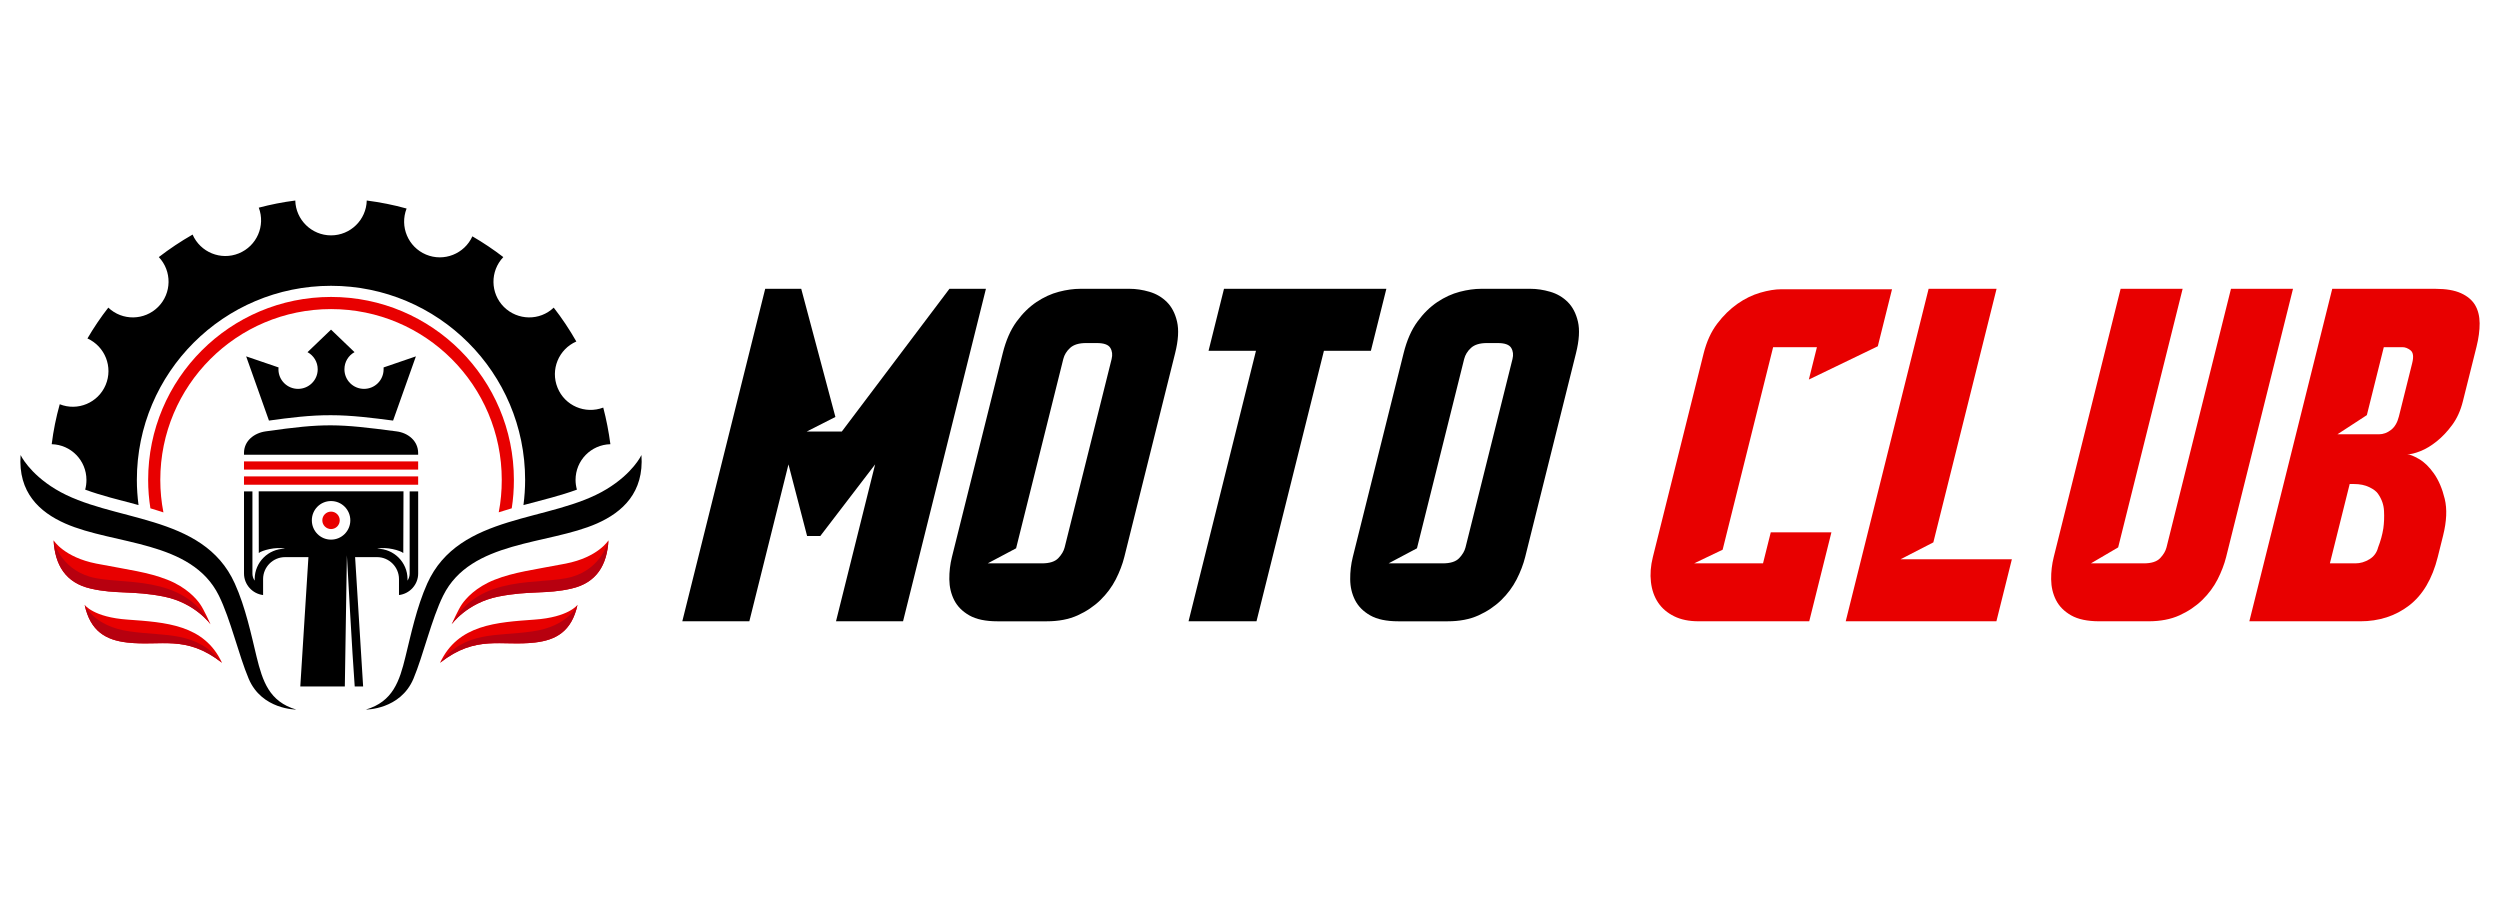 <?xml version="1.0" encoding="utf-8"?>
<!-- Generator: Adobe Illustrator 16.0.0, SVG Export Plug-In . SVG Version: 6.00 Build 0)  -->
<!DOCTYPE svg PUBLIC "-//W3C//DTD SVG 1.1//EN" "http://www.w3.org/Graphics/SVG/1.1/DTD/svg11.dtd">
<svg version="1.1" id="Calque_1" xmlns="http://www.w3.org/2000/svg" xmlns:xlink="http://www.w3.org/1999/xlink" x="0px" y="0px"
	 width="228px" height="83px" viewBox="0 0 228 83" enable-background="new 0 0 228 83" xml:space="preserve">
<g>
	<g>
		<path fill-rule="evenodd" clip-rule="evenodd" d="M33.448,18.287c1.241,0.161,2.455,0.402,3.633,0.731
			c-0.643,1.643,0.135,3.509,1.768,4.197c1.634,0.688,3.509-0.062,4.232-1.662c0.981,0.572,1.928,1.206,2.821,1.893
			c-1.215,1.278-1.196,3.296,0.053,4.546c1.259,1.249,3.277,1.276,4.544,0.063c0.759,0.972,1.447,2.008,2.062,3.089
			c-1.615,0.704-2.383,2.571-1.713,4.215c0.66,1.642,2.518,2.437,4.168,1.812c0.286,1.089,0.5,2.205,0.652,3.34
			c-1.768,0.043-3.178,1.48-3.178,3.258c0,0.304,0.044,0.598,0.125,0.885c-1.5,0.553-3.117,0.938-4.572,1.329l-0.304,0.08
			c0.098-0.758,0.152-1.517,0.152-2.294c0-9.785-7.929-17.704-17.704-17.704c-9.776,0-17.706,7.919-17.706,17.704
			c0,0.777,0.054,1.536,0.152,2.294l-0.294-0.08c-1.456-0.392-3.081-0.776-4.572-1.329c0.081-0.287,0.116-0.581,0.116-0.885
			c0-1.777-1.41-3.215-3.169-3.258c0.152-1.242,0.402-2.455,0.733-3.644c1.633,0.651,3.499-0.125,4.187-1.759
			c0.688-1.633-0.053-3.509-1.66-4.241c0.572-0.981,1.206-1.919,1.901-2.812c1.277,1.213,3.295,1.187,4.545-0.063
			c1.249-1.25,1.268-3.268,0.063-4.546c0.973-0.749,2-1.436,3.08-2.053c0.705,1.617,2.58,2.384,4.214,1.715
			c1.643-0.669,2.447-2.518,1.822-4.169c1.08-0.285,2.196-0.509,3.33-0.651c0.045,1.759,1.492,3.178,3.26,3.178
			C31.966,21.465,33.404,20.046,33.448,18.287L33.448,18.287z"/>
		<path fill-rule="evenodd" clip-rule="evenodd" fill="#E80000" d="M30.19,27.081c9.213,0,16.677,7.473,16.677,16.687
			c0,0.875-0.062,1.75-0.197,2.59c-0.401,0.115-0.793,0.239-1.186,0.365c0.187-0.956,0.276-1.946,0.276-2.955
			c0-8.606-6.964-15.579-15.57-15.579c-8.599,0-15.572,6.973-15.572,15.579c0,1.009,0.098,1.999,0.286,2.964
			c-0.393-0.135-0.795-0.25-1.188-0.374c-0.134-0.84-0.205-1.705-0.205-2.59C13.512,34.554,20.976,27.081,30.19,27.081L30.19,27.081
			z"/>
		<path fill-rule="evenodd" clip-rule="evenodd" d="M58.5,41.5c0,0-0.759,1.651-3.187,3.115c-5.045,3.063-13.437,2.134-16.348,8.6
			c-0.973,2.169-1.5,4.715-1.991,6.696c-0.536,2.204-1.142,4.08-3.607,4.802c0,0,3.143,0.017,4.339-2.811
			c0.902-2.152,1.652-5.448,2.715-7.59c2.509-5.045,9.553-4.6,14.026-6.572C56.786,46.704,58.742,44.91,58.5,41.5L58.5,41.5z
			 M1.878,41.5c0,0,0.768,1.651,3.188,3.115c5.045,3.063,13.437,2.134,16.347,8.6c0.982,2.169,1.51,4.715,1.991,6.696
			c0.544,2.204,1.143,4.08,3.616,4.802c0,0-3.144,0.017-4.339-2.811c-0.911-2.152-1.661-5.448-2.723-7.59
			c-2.5-5.045-9.554-4.6-14.018-6.572C3.602,46.704,1.637,44.91,1.878,41.5L1.878,41.5z"/>
		<path fill-rule="evenodd" clip-rule="evenodd" d="M35.849,38.357L37.93,32.5l-2.946,1.01c0,0.063,0,0.115,0,0.169
			c0,0.992-0.794,1.786-1.785,1.786c-0.992,0-1.787-0.794-1.787-1.786c0-0.678,0.367-1.26,0.92-1.562l-2.142-2.055l-2.144,2.055
			c0.553,0.302,0.929,0.884,0.929,1.562c0,0.992-0.803,1.786-1.794,1.786c-0.983,0-1.787-0.794-1.787-1.786
			c0-0.054,0-0.106,0.01-0.169l-2.955-1.01l2.08,5.857c1.867-0.26,3.768-0.5,5.652-0.49C32.064,37.867,33.984,38.116,35.849,38.357
			L35.849,38.357z"/>
		<path fill-rule="evenodd" clip-rule="evenodd" fill="#E80000" d="M38.136,42.08v0.75H22.252v-0.75H38.136z M38.136,43.446v0.759
			H22.252v-0.759H38.136z M30.19,46.659c0.445,0,0.794,0.359,0.794,0.796c0,0.438-0.349,0.795-0.794,0.795
			c-0.438,0-0.795-0.357-0.795-0.795C29.395,47.019,29.751,46.659,30.19,46.659L30.19,46.659z"/>
		<path fill-rule="evenodd" clip-rule="evenodd" d="M30.19,45.696c0.972,0,1.759,0.785,1.759,1.759c0,0.973-0.787,1.759-1.759,1.759
			c-0.974,0-1.75-0.786-1.75-1.759C28.439,46.481,29.216,45.696,30.19,45.696L30.19,45.696z M32.386,50.811l0.731,11.795H32.35
			C32.145,60,31.636,50.642,31.636,50.642l-0.188,11.964H30.52h-0.526h-2.607l0.741-11.795h-2.134c-1.099,0-2,0.903-2,2v1.457
			c-0.974-0.116-1.741-0.956-1.741-1.965v-7.49h0.768v7.49c0,0.241,0.071,0.465,0.206,0.651v-0.144c0-1.525,1.241-2.767,2.768-2.767
			c-0.839-0.204-2.134,0.162-2.393,0.394l-0.009-5.625h13.205l-0.019,5.625c-0.258-0.231-1.544-0.598-2.383-0.394
			c1.527,0,2.768,1.241,2.768,2.767v0.144c0.125-0.187,0.196-0.41,0.196-0.651v-7.49h0.777v7.49c0,1.009-0.769,1.849-1.75,1.965
			v-1.457c0-1.097-0.902-2-1.992-2H32.386z"/>
		<path fill-rule="evenodd" clip-rule="evenodd" d="M24.234,39.34c5.348-0.759,6.562-0.705,11.918,0
			c1.081,0.133,1.983,0.883,1.983,1.973v0.16H22.252v-0.16C22.252,40.223,23.154,39.492,24.234,39.34L24.234,39.34z"/>
		<path fill-rule="evenodd" clip-rule="evenodd" fill="#E80000" d="M4.887,49.277c0,0,0.938,1.542,3.902,2.124
			c2.964,0.57,4.714,0.777,6.464,1.466c1.75,0.686,2.651,1.73,2.991,2.223c0.348,0.479,0.956,1.848,0.956,1.848
			s-1.384-1.948-4.241-2.527c-2.858-0.572-4.384-0.196-6.688-0.733C5.967,53.152,5.012,51.508,4.887,49.277L4.887,49.277z"/>
		<path fill-rule="evenodd" clip-rule="evenodd" fill="#B7000F" d="M19.199,56.938c0,0-1.384-1.948-4.241-2.527
			c-2.858-0.572-4.384-0.196-6.688-0.733c-2.304-0.524-3.259-2.169-3.384-4.399c0,0,0.553,2.526,3.348,3.329
			C11.021,53.41,16.645,52.241,19.199,56.938L19.199,56.938z"/>
		<path fill-rule="evenodd" clip-rule="evenodd" fill="#E80000" d="M7.718,55.161c0,0,0.793,1.133,3.918,1.347
			c3.438,0.25,6.991,0.439,8.607,3.938c-3.295-2.59-5.58-1.489-8.652-1.849C9.681,58.374,8.244,57.598,7.718,55.161L7.718,55.161z"
			/>
		<path fill-rule="evenodd" clip-rule="evenodd" fill="#B7000F" d="M20.244,60.445c-3.295-2.59-5.58-1.489-8.652-1.849
			c-1.911-0.223-3.348-0.999-3.874-3.436c0,0,0.793,1.964,4.124,2.427C15.172,58.063,17.922,57.507,20.244,60.445L20.244,60.445z"/>
		<path fill-rule="evenodd" clip-rule="evenodd" fill="#E80000" d="M55.492,49.277c0,0-0.928,1.542-3.902,2.124
			c-2.964,0.57-4.713,0.777-6.464,1.466c-1.75,0.686-2.642,1.73-2.99,2.223c-0.339,0.479-0.947,1.848-0.947,1.848
			s1.384-1.948,4.241-2.527c2.857-0.572,4.384-0.196,6.688-0.733C54.42,53.152,55.367,51.508,55.492,49.277L55.492,49.277z"/>
		<path fill-rule="evenodd" clip-rule="evenodd" fill="#B7000F" d="M41.189,56.938c0,0,1.384-1.948,4.241-2.527
			c2.857-0.572,4.384-0.196,6.688-0.733c2.303-0.524,3.25-2.169,3.375-4.399c0,0-0.553,2.526-3.339,3.329
			C49.357,53.41,43.733,52.241,41.189,56.938L41.189,56.938z"/>
		<path fill-rule="evenodd" clip-rule="evenodd" fill="#E80000" d="M52.67,55.161c0,0-0.803,1.133-3.92,1.347
			c-3.446,0.25-6.99,0.439-8.615,3.938c3.295-2.59,5.58-1.489,8.66-1.849C50.698,58.374,52.135,57.598,52.67,55.161L52.67,55.161z"
			/>
		<path fill-rule="evenodd" clip-rule="evenodd" fill="#B7000F" d="M40.135,60.445c3.295-2.59,5.58-1.489,8.66-1.849
			c1.902-0.223,3.339-0.999,3.875-3.436c0,0-0.803,1.964-4.134,2.427C45.207,58.063,42.465,57.507,40.135,60.445L40.135,60.445z"/>
	</g>
	<g>
		<path d="M89.917,26.339L82.358,56.66h-6.114l3.567-14.308l-4.998,6.53h-1.206l-1.699-6.53L68.34,56.66h-6.114l7.56-30.321h3.286
			l3.117,11.688l-2.619,1.33h3.202l9.818-13.019H89.917z"/>
		<path d="M103.019,26.339c0.583,0,1.184,0.09,1.805,0.271c0.62,0.181,1.152,0.493,1.597,0.936c0.444,0.444,0.753,1.04,0.927,1.789
			s0.115,1.706-0.175,2.87l-4.636,18.593c-0.166,0.665-0.427,1.347-0.777,2.038c-0.355,0.693-0.824,1.324-1.409,1.894
			c-0.586,0.567-1.276,1.032-2.073,1.393s-1.735,0.54-2.817,0.54h-4.492c-1.081,0-1.938-0.18-2.569-0.54s-1.091-0.825-1.379-1.393
			c-0.287-0.569-0.436-1.2-0.443-1.894c-0.008-0.691,0.072-1.373,0.238-2.038l4.636-18.593c0.29-1.164,0.71-2.121,1.257-2.87
			s1.152-1.345,1.818-1.789c0.664-0.443,1.346-0.755,2.042-0.936s1.35-0.271,1.96-0.271H103.019z M101.38,32.744
			c0.096-0.388,0.058-0.729-0.12-1.02c-0.177-0.29-0.585-0.437-1.222-0.437H99.04c-0.639,0-1.118,0.146-1.44,0.437
			c-0.321,0.291-0.532,0.632-0.628,1.02l-4.304,17.261l-2.589,1.373h4.949c0.693,0,1.189-0.158,1.492-0.478
			c0.301-0.318,0.493-0.645,0.576-0.979L101.38,32.744z"/>
		<path d="M125.024,31.996h-4.283l-6.149,24.664h-6.197l6.149-24.664h-4.326l1.41-5.657h14.808L125.024,31.996z"/>
		<path d="M139.579,26.339c0.583,0,1.184,0.09,1.804,0.271c0.622,0.181,1.152,0.493,1.597,0.936c0.444,0.444,0.754,1.04,0.928,1.789
			s0.114,1.706-0.176,2.87l-4.636,18.593c-0.166,0.665-0.426,1.347-0.778,2.038c-0.354,0.693-0.822,1.324-1.407,1.894
			c-0.587,0.567-1.276,1.032-2.073,1.393s-1.735,0.54-2.817,0.54h-4.492c-1.081,0-1.938-0.18-2.569-0.54s-1.091-0.825-1.38-1.393
			c-0.288-0.569-0.437-1.2-0.442-1.894c-0.008-0.691,0.071-1.373,0.237-2.038l4.636-18.593c0.29-1.164,0.709-2.121,1.258-2.87
			c0.545-0.749,1.151-1.345,1.816-1.789c0.666-0.443,1.348-0.755,2.044-0.936s1.349-0.271,1.96-0.271H139.579z M137.939,32.744
			c0.097-0.388,0.058-0.729-0.119-1.02c-0.178-0.29-0.583-0.437-1.222-0.437h-0.998c-0.639,0-1.118,0.146-1.44,0.437
			c-0.321,0.291-0.532,0.632-0.629,1.02l-4.304,17.261l-2.588,1.373h4.95c0.692,0,1.188-0.158,1.491-0.478
			c0.301-0.318,0.492-0.645,0.575-0.979L137.939,32.744z"/>
		<path fill="#E80000" d="M165.002,56.66h-10.106c-0.859,0-1.599-0.15-2.217-0.458c-0.617-0.304-1.103-0.718-1.456-1.243
			c-0.354-0.528-0.573-1.149-0.657-1.87c-0.085-0.72-0.026-1.482,0.174-2.285l4.629-18.565c0.27-1.081,0.684-1.988,1.241-2.722
			s1.17-1.336,1.843-1.807c0.672-0.47,1.367-0.81,2.084-1.018c0.718-0.208,1.354-0.312,1.908-0.312h10.107l-1.297,5.2l-6.288,3.035
			l0.736-2.952h-3.994l-4.605,18.471l-2.598,1.244h6.281l0.706-2.828h5.531L165.002,56.66z"/>
		<path fill="#E80000" d="M182.087,26.339l-5.766,23.126l-2.987,1.538h10.149l-1.41,5.657H168.33l7.56-30.321H182.087z"/>
		<path fill="#E80000" d="M209.122,26.339l-6.098,24.457c-0.166,0.665-0.427,1.347-0.777,2.038
			c-0.355,0.693-0.824,1.324-1.409,1.894c-0.586,0.567-1.276,1.032-2.073,1.393s-1.735,0.54-2.816,0.54h-4.493
			c-1.081,0-1.937-0.18-2.569-0.54s-1.091-0.825-1.379-1.393c-0.287-0.569-0.436-1.2-0.443-1.894
			c-0.009-0.691,0.072-1.373,0.238-2.038l6.098-24.457h5.656l-5.88,23.583l-2.483,1.456h4.824c0.694,0,1.189-0.158,1.492-0.478
			c0.301-0.318,0.493-0.645,0.576-0.979l5.88-23.583H209.122z"/>
		<path fill="#E80000" d="M224.611,36.612c-0.208,0.832-0.53,1.546-0.971,2.143c-0.439,0.597-0.911,1.095-1.413,1.497
			c-0.503,0.402-1.001,0.701-1.492,0.895s-0.891,0.291-1.194,0.291c0.222,0,0.574,0.139,1.06,0.416
			c0.486,0.277,0.944,0.721,1.374,1.331s0.76,1.379,0.984,2.308c0.226,0.931,0.177,2.045-0.148,3.35l-0.487,1.954
			c-0.498,1.996-1.372,3.474-2.622,4.431c-1.252,0.957-2.736,1.434-4.454,1.434h-10.108l7.56-30.321h9.441
			c0.943,0,1.707,0.132,2.294,0.395c0.586,0.264,1.016,0.624,1.291,1.082c0.272,0.458,0.411,1.013,0.417,1.664
			c0.004,0.652-0.092,1.366-0.285,2.142L224.611,36.612z M217.402,31.663l-1.545,6.196l-2.683,1.748h3.785
			c0.389,0,0.754-0.132,1.097-0.395c0.343-0.264,0.584-0.672,0.723-1.229l1.213-4.865c0.146-0.582,0.097-0.971-0.146-1.165
			c-0.243-0.193-0.49-0.291-0.738-0.291H217.402z M214.291,44.142l-1.805,7.236h2.329c0.443,0,0.87-0.124,1.279-0.375
			c0.408-0.248,0.672-0.608,0.79-1.081c0.228-0.581,0.387-1.163,0.478-1.747c0.068-0.499,0.088-1.024,0.06-1.579
			c-0.026-0.556-0.205-1.067-0.531-1.539c-0.139-0.222-0.406-0.431-0.802-0.624c-0.394-0.193-0.868-0.291-1.424-0.291H214.291z"/>
	</g>
</g>
</svg>
